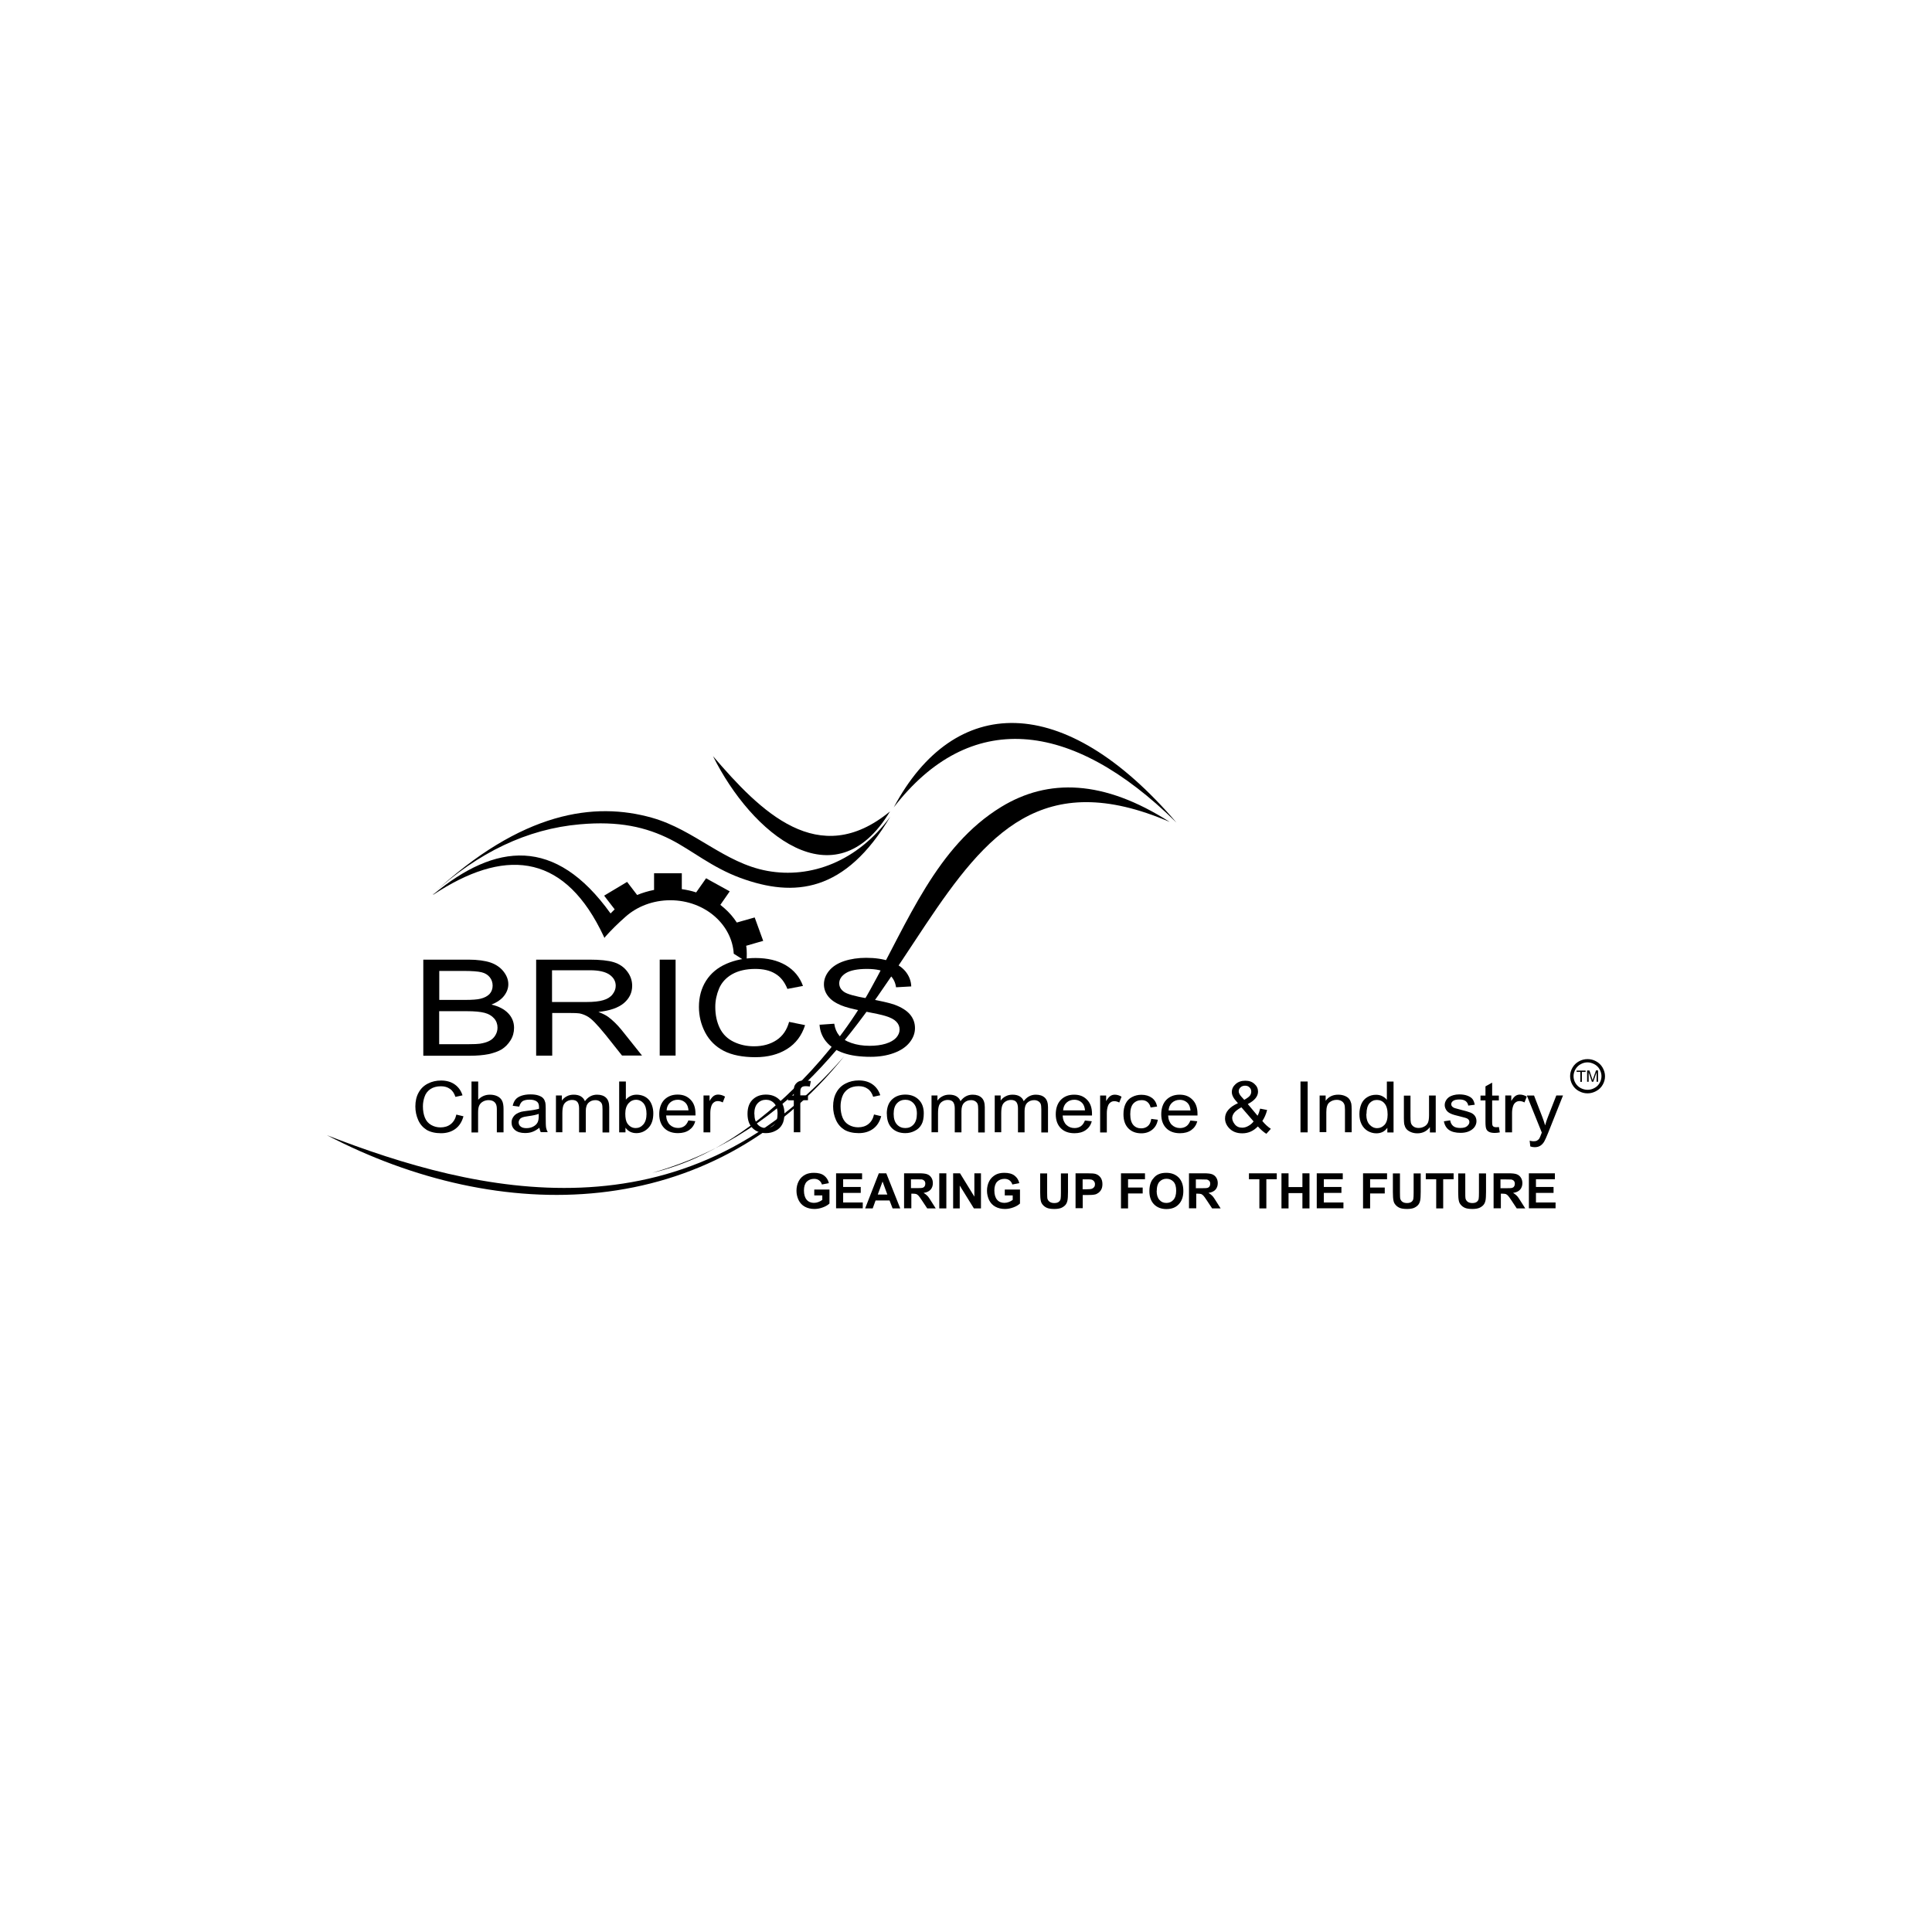 <?xml version="1.0" encoding="UTF-8"?><svg id="Layer_1" xmlns="http://www.w3.org/2000/svg" viewBox="0 0 202.01 202.01"><defs><style>.cls-1{fill:#000;stroke-width:0px;}</style></defs><path class="cls-1" d="M45.23,93.49c9.35-8.69,16.97-9.68,22.96-7.98,4.44,1.26,7.55,4.73,12.04,5.55,4.54.83,9.42-.98,12.86-5.67-4.7,7.92-10.01,8.49-15.69,6.4-2.97-1.1-5.01-2.85-7.25-4-2.62-1.33-5.46-1.96-9.51-1.6-5.5.48-10.62,2.92-15.41,7.29"/><path class="cls-1" d="M74.55,79.06c4.02,8.08,12.72,15.4,18.51,5.78-7.48,6.16-13.56,0-18.51-5.78"/><path class="cls-1" d="M93.45,84.42c6.32-11.84,17.77-12.21,29.56,1.59-11.08-10.93-21.67-11.8-29.56-1.59"/><path class="cls-1" d="M68.2,122.63c5.98-1.4,11.19-5.08,15.65-9.66,2.7-2.77,5.21-5.99,7.15-9.5,3.96-7.14,6.93-14.97,13.69-19.1,4.9-2.99,10.69-2.86,17.61,1.57-26.63-11.44-23.43,27.94-54.1,36.69"/><path class="cls-1" d="M70.1,92.88h.18v-.65h-.81v.67c.2-.01.42-.02.63-.02M45.31,93.55c7.3-4.82,13.36-4.39,17.44,3.59h0s.32.65.32.65c.05.1.09.2.14.3l.02-.08c.74-.83,1.37-1.44,2.17-2.15,1.2-1.07,2.86-1.73,4.69-1.73s3.49.66,4.69,1.73c1.12,1,1.85,2.36,1.94,3.86l1.35.86c0-.57.05-1.13-.05-1.69l1.28-.37.5-.14-.16-.44-.57-1.57-.16-.44-.5.14-1.37.39c-.35-.54-.78-1.04-1.28-1.48-.14-.12-.29-.25-.44-.37l.71-1.02.27-.39-.45-.25-1.58-.87-.44-.25-.28.4-.76,1.08c-.48-.16-.99-.27-1.5-.34v-1.66h-2.9v1.74c-.62.12-1.21.3-1.77.53l-.76-.99-.29-.38-.43.26-1.54.92-.43.26.29.38.81,1.05c-.15.14-.3.29-.43.43-5.79-8.07-12.01-7.4-18.56-1.97h0ZM65.32,93.48l-.68.41.43.56c.21-.15.43-.29.66-.42l-.42-.54h0ZM78.49,97.78l-.25-.69-.72.2c.11.22.19.45.27.68l.7-.2h0ZM74.89,93.5l-.69-.38-.4.57c.24.11.48.24.7.37l.39-.55Z"/><path class="cls-1" d="M34.19,118.7c18.03,9.41,40.04,9.33,54.09-8.27-16.97,19.55-38.46,14.35-54.09,8.27"/><path class="cls-1" d="M44.26,110.37v-10.03h4.71c.96,0,1.73.11,2.31.3.58.2,1.04.52,1.37.94.33.42.5.86.5,1.33,0,.43-.15.83-.44,1.21-.29.38-.73.68-1.32.92.76.18,1.34.48,1.75.91.41.43.61.94.61,1.52,0,.47-.12.91-.37,1.31-.25.4-.56.71-.92.94-.37.22-.83.38-1.37.5-.55.11-1.22.17-2.02.17h-4.8ZM45.93,104.55h2.72c.73,0,1.26-.04,1.58-.12.42-.1.74-.27.96-.5.21-.24.32-.53.32-.87,0-.33-.1-.63-.3-.88-.2-.25-.48-.43-.86-.52-.37-.09-1.01-.14-1.91-.14h-2.51v3.03h0ZM45.93,109.18h3.12c.54,0,.91-.02,1.13-.05.38-.06.7-.15.96-.28.25-.12.47-.31.63-.56.16-.25.25-.53.25-.84,0-.37-.12-.7-.36-.97-.24-.27-.57-.47-1-.58-.42-.11-1.04-.17-1.84-.17h-2.9v3.45h0Z"/><path class="cls-1" d="M56.06,110.37v-10.03h5.57c1.12,0,1.97.09,2.55.27.58.18,1.05.5,1.4.96.35.46.52.96.52,1.51,0,.71-.29,1.31-.86,1.8-.58.49-1.46.8-2.67.93.44.17.78.34,1,.5.48.35.94.8,1.38,1.33l2.18,2.73h-2.09l-1.66-2.09c-.48-.6-.89-1.06-1.2-1.38-.31-.32-.6-.55-.84-.67-.25-.13-.5-.22-.76-.27-.19-.03-.5-.04-.92-.04h-1.92v4.46h-1.67ZM57.72,104.77h3.57c.76,0,1.35-.06,1.78-.19.43-.12.76-.33.97-.6.22-.28.34-.58.34-.9,0-.47-.21-.86-.65-1.17-.43-.3-1.11-.46-2.04-.46h-3.97v3.32h0Z"/><rect class="cls-1" x="68.98" y="100.34" width="1.66" height="10.03"/><path class="cls-1" d="M82.52,106.85l1.66.34c-.35,1.09-.97,1.92-1.88,2.49-.91.57-2.01.86-3.32.86s-2.45-.22-3.3-.66c-.85-.44-1.5-1.08-1.94-1.91-.44-.84-.66-1.73-.66-2.69,0-1.04.25-1.95.75-2.74.5-.78,1.21-1.37,2.13-1.77.92-.4,1.94-.6,3.04-.6,1.25,0,2.31.25,3.17.76.86.51,1.45,1.23,1.79,2.16l-1.63.31c-.29-.73-.71-1.26-1.27-1.59-.55-.34-1.25-.5-2.09-.5-.96,0-1.77.19-2.41.55-.65.37-1.1.87-1.37,1.49-.26.62-.4,1.27-.4,1.92,0,.86.16,1.59.47,2.23.31.63.79,1.11,1.45,1.43.66.32,1.37.47,2.13.47.93,0,1.71-.22,2.36-.65.65-.43,1.08-1.07,1.31-1.91"/><path class="cls-1" d="M85.67,107.15l1.56-.11c.07.5.25.91.51,1.23.27.32.7.58,1.27.78.57.2,1.21.3,1.92.3.63,0,1.19-.07,1.68-.22.48-.15.85-.36,1.09-.62.24-.27.36-.55.36-.86s-.11-.59-.35-.83c-.23-.24-.6-.43-1.13-.59-.34-.11-1.08-.27-2.23-.49-1.15-.22-1.96-.43-2.42-.63-.6-.25-1.05-.56-1.34-.94-.29-.37-.44-.79-.44-1.25,0-.5.18-.98.54-1.42.36-.44.89-.78,1.58-1.01.7-.23,1.46-.34,2.3-.34.93,0,1.75.12,2.46.36.71.24,1.25.59,1.64,1.05.38.47.59.99.61,1.58l-1.59.09c-.09-.63-.38-1.12-.87-1.44-.5-.32-1.22-.48-2.18-.48s-1.74.15-2.2.44c-.46.29-.69.65-.69,1.06,0,.36.16.66.49.89.32.24,1.15.47,2.51.71,1.35.25,2.28.46,2.78.64.73.27,1.27.61,1.62,1.02.35.42.52.89.52,1.43s-.19,1.04-.57,1.51c-.38.47-.93.84-1.65,1.1-.71.26-1.52.39-2.41.39-1.14,0-2.09-.13-2.85-.4-.77-.26-1.37-.66-1.81-1.19-.43-.53-.66-1.14-.69-1.81"/><path class="cls-1" d="M47.71,116.54l.75.18c-.16.58-.44,1.02-.85,1.32-.41.3-.91.45-1.5.45s-1.11-.12-1.5-.35c-.38-.24-.68-.57-.88-1.02-.2-.45-.3-.92-.3-1.43,0-.55.11-1.04.34-1.45.23-.42.55-.73.97-.94.42-.22.88-.32,1.38-.32.57,0,1.05.14,1.43.41.38.27.66.65.81,1.14l-.74.16c-.13-.39-.32-.67-.58-.84-.25-.18-.56-.27-.94-.27-.43,0-.8.1-1.09.29-.29.2-.5.46-.61.79-.12.33-.18.67-.18,1.02,0,.45.07.85.21,1.19.14.34.36.59.66.76.3.17.62.25.97.25.42,0,.78-.11,1.07-.34.29-.23.49-.56.59-1.01M49.3,118.4v-5.32h.7v1.91c.32-.35.74-.53,1.23-.53.3,0,.57.06.79.17.22.11.38.27.48.47.1.2.15.49.15.86v2.44h-.7v-2.44c0-.33-.07-.56-.23-.71-.15-.15-.37-.22-.64-.22-.2,0-.4.05-.58.15-.18.1-.31.24-.39.41-.08.17-.12.41-.12.71v2.11h-.7ZM56.4,117.92c-.26.2-.51.35-.74.43-.24.09-.5.12-.77.12-.45,0-.8-.11-1.04-.31-.24-.2-.36-.47-.36-.79,0-.19.04-.36.14-.52.09-.16.21-.28.36-.38.15-.09.32-.17.5-.22.14-.03.34-.07.62-.1.56-.06.98-.14,1.25-.22v-.17c0-.27-.07-.45-.2-.56-.18-.15-.44-.22-.79-.22-.33,0-.57.06-.73.16-.16.11-.27.3-.35.57l-.68-.09c.06-.27.16-.5.3-.66.14-.17.35-.3.61-.39.27-.09.58-.14.94-.14s.63.04.86.12c.22.08.38.17.48.29.11.12.17.27.22.45.02.11.04.31.04.6v.87c0,.61.01.99.04,1.15.03.16.09.32.17.47h-.73c-.07-.14-.12-.29-.14-.48h0ZM56.35,116.46c-.25.1-.63.18-1.14.25-.29.04-.49.08-.61.13-.12.05-.21.12-.27.21-.06.09-.1.2-.1.31,0,.17.07.32.21.43.14.12.35.17.61.17s.51-.06.71-.17c.21-.11.37-.26.46-.45.07-.15.11-.37.11-.65v-.24h.01ZM58.13,118.4v-3.86h.62v.54c.13-.19.3-.34.51-.45.22-.12.46-.17.73-.17.3,0,.55.06.75.18.19.12.34.29.42.5.33-.45.75-.68,1.27-.68.41,0,.72.11.94.32.22.21.33.54.33.98v2.65h-.7v-2.43c0-.26-.02-.45-.07-.56-.04-.11-.13-.2-.25-.28-.12-.07-.26-.11-.42-.11-.29,0-.53.09-.72.27-.19.18-.29.47-.29.86v2.24h-.7v-2.51c0-.29-.06-.51-.17-.66-.11-.14-.3-.22-.56-.22-.2,0-.38.05-.55.15-.17.1-.29.24-.36.42-.07.19-.11.46-.11.81v2h-.7,0ZM65.39,118.4h-.65v-5.32h.7v1.9c.3-.35.67-.52,1.13-.52.25,0,.5.05.72.14.22.09.41.23.56.4.15.17.26.38.34.63.08.24.12.51.12.78,0,.66-.17,1.17-.52,1.53-.35.36-.77.54-1.25.54s-.87-.19-1.14-.57v.48h0ZM65.38,116.44c0,.46.07.79.2,1,.22.33.51.51.89.51.3,0,.57-.12.79-.37.22-.25.34-.62.34-1.11s-.11-.87-.32-1.12c-.21-.24-.47-.36-.77-.36s-.57.12-.79.37c-.22.25-.34.61-.34,1.08h-.01ZM71.98,117.15l.72.08c-.11.4-.32.7-.63.92-.31.22-.7.33-1.18.33-.6,0-1.08-.17-1.43-.52-.35-.35-.53-.84-.53-1.46s.18-1.15.53-1.51c.36-.36.82-.54,1.39-.54s1,.17,1.35.53c.35.35.52.84.52,1.48v.17h-3.07c.02.42.16.75.38.97.23.22.52.34.86.34.25,0,.47-.06.66-.19.18-.12.32-.33.43-.6h0ZM69.69,116.1h2.3c-.03-.32-.12-.56-.26-.73-.22-.25-.51-.38-.86-.38-.32,0-.59.1-.81.3-.22.2-.34.47-.36.81h0ZM73.56,118.4v-3.86h.63v.58c.16-.27.31-.45.45-.54.14-.09.29-.13.45-.13.24,0,.47.07.72.21l-.24.61c-.17-.09-.34-.14-.51-.14-.16,0-.29.04-.41.13-.12.09-.2.2-.26.36-.08.23-.12.48-.12.76v2.02h-.7ZM78.16,116.47c0-.71.21-1.24.64-1.59.35-.29.78-.43,1.29-.43.56,0,1.03.17,1.39.52.36.35.54.83.54,1.44,0,.5-.08.89-.24,1.17-.16.29-.39.51-.7.66-.3.16-.63.24-.99.24-.58,0-1.04-.17-1.4-.52-.35-.35-.53-.84-.53-1.5h0ZM78.88,116.47c0,.5.12.86.35,1.11.23.25.52.37.87.37s.63-.12.86-.37c.23-.25.34-.63.34-1.13s-.12-.84-.35-1.09c-.23-.25-.52-.37-.86-.37s-.64.12-.87.37c-.23.24-.35.61-.35,1.1h0ZM83,118.4v-3.35h-.61v-.51h.61v-.41c0-.26.02-.45.07-.58.07-.17.19-.3.35-.42.17-.11.4-.16.71-.16.19,0,.42.02.65.07l-.11.57c-.14-.02-.28-.04-.41-.04-.21,0-.36.04-.45.13-.09.09-.13.24-.13.48v.35h.8v.51h-.8v3.35h-.7ZM91.39,116.53l.75.18c-.16.58-.44,1.02-.85,1.32-.41.3-.91.45-1.5.45s-1.11-.12-1.5-.35c-.38-.24-.68-.57-.88-1.02-.2-.45-.3-.92-.3-1.43,0-.55.11-1.04.34-1.45.23-.42.55-.73.97-.94.42-.22.88-.32,1.38-.32.57,0,1.05.14,1.43.41.38.27.66.65.81,1.14l-.74.16c-.13-.39-.32-.67-.58-.84-.25-.18-.56-.27-.94-.27-.43,0-.8.1-1.09.29-.29.2-.5.46-.62.79-.12.33-.18.67-.18,1.02,0,.45.07.85.21,1.19.14.34.36.59.66.76.3.17.62.25.97.25.42,0,.78-.11,1.07-.34.29-.23.49-.56.59-1.01h0ZM92.72,116.47c0-.71.21-1.24.64-1.59.35-.29.79-.43,1.3-.43.56,0,1.03.17,1.39.52.36.35.54.83.54,1.44,0,.5-.08.89-.24,1.17-.16.29-.39.51-.7.66-.3.16-.63.24-.99.24-.58,0-1.04-.17-1.4-.52-.35-.35-.53-.84-.53-1.5h-.01ZM93.44,116.47c0,.5.12.86.35,1.11.23.25.52.37.87.37s.63-.12.86-.37c.23-.25.35-.63.35-1.13s-.12-.84-.35-1.09c-.23-.25-.52-.37-.86-.37s-.64.12-.87.37c-.23.24-.35.61-.35,1.1ZM97.4,118.4v-3.86h.62v.54c.13-.19.3-.34.52-.45.22-.12.46-.17.73-.17.3,0,.55.06.75.18.19.12.34.29.41.5.33-.45.75-.68,1.27-.68.41,0,.72.11.94.32.22.21.33.54.33.98v2.65h-.69v-2.43c0-.26-.02-.45-.07-.56-.04-.11-.13-.2-.25-.28-.12-.07-.26-.11-.42-.11-.29,0-.53.09-.72.27-.19.18-.29.47-.29.86v2.24h-.7v-2.51c0-.29-.06-.51-.17-.66-.11-.14-.3-.22-.56-.22-.2,0-.38.05-.55.15-.17.1-.29.24-.36.42-.07.19-.11.46-.11.81v2h-.7,0ZM104.01,118.4v-3.86h.62v.54c.13-.19.3-.34.52-.45.22-.12.46-.17.73-.17.3,0,.55.06.75.18.19.12.34.29.41.5.33-.45.75-.68,1.27-.68.41,0,.72.11.94.32.22.21.33.54.33.98v2.65h-.7v-2.43c0-.26-.02-.45-.07-.56-.04-.11-.13-.2-.25-.28-.12-.07-.26-.11-.42-.11-.29,0-.53.09-.72.27-.19.18-.29.47-.29.86v2.24h-.69v-2.51c0-.29-.06-.51-.17-.66-.11-.14-.3-.22-.56-.22-.2,0-.38.05-.55.15s-.29.24-.36.42c-.07.19-.11.46-.11.81v2h-.7ZM113.44,117.16l.72.08c-.11.4-.32.7-.63.92-.31.22-.7.33-1.18.33-.6,0-1.08-.17-1.43-.52-.35-.35-.53-.84-.53-1.46s.18-1.15.53-1.51c.36-.36.82-.54,1.39-.54s1,.17,1.35.53c.35.35.52.84.52,1.48v.17h-3.07c.02.42.16.75.38.97.23.22.51.34.86.34.25,0,.47-.06.66-.19.18-.12.32-.33.43-.6h0ZM111.15,116.1h2.3c-.03-.32-.12-.56-.26-.73-.22-.25-.51-.38-.86-.38-.32,0-.59.1-.81.3-.22.2-.34.47-.36.81h0ZM115.03,118.41v-3.86h.63v.58c.16-.27.31-.45.45-.54.14-.09.29-.13.45-.13.24,0,.47.07.71.21l-.24.61c-.17-.09-.34-.14-.51-.14-.16,0-.29.04-.41.13-.12.09-.2.2-.26.36-.08.23-.12.48-.12.76v2.02h-.7ZM120.37,116.99l.69.09c-.07.44-.27.79-.58,1.04-.31.25-.69.38-1.14.38-.56,0-1.02-.17-1.36-.52-.34-.35-.51-.84-.51-1.48,0-.42.07-.78.22-1.09.15-.31.37-.55.67-.7.3-.16.63-.24.98-.24.45,0,.81.11,1.1.32.29.21.47.51.55.91l-.68.1c-.06-.26-.18-.45-.34-.58-.16-.13-.36-.19-.6-.19-.35,0-.64.12-.86.35-.22.24-.33.61-.33,1.12s.11.89.32,1.13.49.35.83.35c.27,0,.5-.08.69-.24.19-.16.3-.4.35-.73v-.02ZM124.47,117.16l.72.08c-.11.4-.32.7-.63.92-.31.22-.7.33-1.18.33-.6,0-1.08-.17-1.43-.52-.35-.35-.53-.84-.53-1.46s.18-1.15.53-1.51c.36-.36.82-.54,1.39-.54s1,.17,1.35.53c.35.35.52.84.52,1.48v.17h-3.07c.02.42.16.75.38.97.23.22.52.34.86.34.25,0,.47-.06.66-.19.18-.12.32-.33.43-.6h0ZM122.18,116.11h2.3c-.03-.32-.12-.56-.26-.73-.22-.25-.51-.38-.86-.38-.32,0-.59.1-.81.3-.22.2-.34.47-.36.81h0ZM131.52,117.78c-.23.24-.48.42-.75.54-.27.12-.56.18-.88.18-.58,0-1.04-.18-1.38-.55-.28-.3-.42-.64-.42-1.01,0-.33.11-.63.34-.89.23-.27.56-.5,1.01-.7-.25-.27-.43-.5-.51-.67-.09-.17-.13-.34-.13-.5,0-.32.14-.6.4-.83.27-.24.6-.35,1.01-.35s.71.11.96.34c.25.22.37.49.37.8,0,.5-.36.94-1.07,1.3l1.02,1.22c.12-.21.2-.46.27-.74l.73.14c-.12.47-.29.84-.5,1.15.26.32.56.6.89.82l-.47.52c-.28-.17-.57-.42-.87-.75h-.01ZM130.1,115c.3-.17.5-.32.59-.44s.14-.26.14-.42c0-.18-.06-.33-.19-.45-.12-.12-.27-.17-.46-.17s-.35.06-.47.17c-.12.11-.19.25-.19.42,0,.08.02.17.07.26.04.09.11.19.2.29l.31.34h0ZM131.08,117.26l-1.28-1.48c-.38.21-.63.41-.76.58-.13.18-.2.36-.2.53,0,.22.09.44.27.67.19.24.45.35.78.35.21,0,.43-.06.65-.19.22-.12.4-.28.54-.47h0ZM135.98,113.08h.75v5.32h-.75v-5.32ZM137.98,118.41v-3.86h.63v.55c.3-.42.74-.64,1.31-.64.25,0,.48.04.68.12.21.09.37.19.47.33.11.14.17.3.22.48.02.12.04.33.04.63v2.37h-.7v-2.35c0-.27-.02-.47-.08-.6-.06-.13-.15-.24-.29-.32-.14-.08-.3-.12-.49-.12-.3,0-.55.09-.77.27-.22.18-.32.51-.32,1.01v2.1h-.7,0ZM145.06,118.41v-.49c-.26.38-.65.58-1.15.58-.33,0-.63-.09-.91-.25-.27-.17-.49-.4-.64-.71-.15-.3-.22-.65-.22-1.05s.07-.73.2-1.05c.14-.32.34-.55.62-.72.27-.17.58-.25.92-.25.25,0,.47.05.66.15.19.1.35.22.47.38v-1.91h.7v5.32h-.65ZM142.86,116.48c0,.5.11.86.34,1.11.22.24.48.37.79.37s.56-.12.78-.35c.21-.23.32-.59.32-1.07,0-.53-.11-.91-.32-1.16s-.48-.37-.8-.37-.57.12-.78.35c-.2.24-.31.61-.31,1.12h0ZM149.51,118.41v-.56c-.32.43-.76.65-1.31.65-.24,0-.47-.04-.68-.13-.21-.09-.37-.2-.47-.33-.11-.13-.17-.29-.22-.48-.02-.13-.04-.33-.04-.61v-2.39h.69v2.14c0,.34.01.57.04.69.04.17.14.3.28.4.14.1.32.15.53.15s.4-.05.59-.15c.19-.1.31-.24.39-.41.07-.17.11-.43.11-.76v-2.07h.7v3.86h-.62.01ZM150.94,117.25l.69-.11c.04.26.15.46.32.6.17.14.42.2.74.2s.56-.06.71-.19.24-.27.24-.43c0-.15-.07-.27-.2-.35-.09-.06-.34-.13-.71-.22-.51-.12-.87-.22-1.06-.32-.2-.09-.35-.21-.45-.37-.1-.16-.16-.33-.16-.51,0-.17.04-.33.13-.48.08-.15.2-.27.34-.37.11-.07.25-.14.44-.19.19-.05.39-.08.6-.08.32,0,.61.04.85.13.24.09.42.2.54.35.12.15.19.35.24.6l-.68.09c-.03-.2-.12-.35-.27-.47-.15-.11-.36-.17-.63-.17-.32,0-.55.05-.68.15-.14.1-.2.22-.2.35,0,.09.03.16.09.23.06.07.15.13.27.17.07.02.27.08.62.17.49.12.84.22,1.03.3.2.08.35.19.46.34.11.15.17.34.17.56s-.07.42-.2.61c-.14.19-.34.34-.59.45-.25.11-.55.16-.87.16-.53,0-.94-.11-1.22-.31-.28-.2-.46-.51-.53-.92v.02ZM156.72,117.82l.1.58c-.19.04-.37.06-.53.06-.25,0-.45-.04-.59-.11-.14-.07-.24-.17-.29-.3-.06-.12-.09-.38-.09-.77v-2.22h-.52v-.51h.52v-.96l.7-.39v1.35h.7v.51h-.7v2.26c0,.19.01.3.04.36s.06.09.12.13c.06.03.14.05.24.05.08,0,.18,0,.3-.02h0ZM157.39,118.4v-3.86h.63v.58c.16-.27.31-.45.45-.54.14-.09.29-.13.45-.13.24,0,.47.07.72.21l-.24.61c-.17-.09-.34-.14-.51-.14-.16,0-.29.04-.41.13-.12.09-.2.2-.26.36-.08.23-.12.48-.12.76v2.02h-.7ZM160.01,119.88l-.07-.61c.16.04.29.06.4.06.16,0,.28-.02.37-.07s.17-.12.23-.2c.04-.06.12-.23.21-.48.01-.04.03-.09.06-.16l-1.56-3.87h.75l.86,2.23c.11.29.21.58.3.89.08-.3.17-.59.29-.88l.88-2.25h.7l-1.56,3.92c-.17.42-.3.71-.39.87-.12.22-.27.37-.43.47-.16.1-.35.15-.58.15-.14,0-.29-.02-.45-.08h0Z"/><path class="cls-1" d="M85.14,125v-.62h1.59v1.46c-.16.15-.38.29-.68.4-.29.11-.59.17-.89.17-.38,0-.72-.08-1.01-.24-.29-.16-.5-.39-.65-.69-.14-.3-.22-.63-.22-.97,0-.38.08-.72.24-1.02.16-.3.39-.52.7-.68.24-.12.53-.18.88-.18.45,0,.81.09,1.07.29.25.19.42.45.5.79l-.73.14c-.05-.18-.15-.32-.29-.43-.14-.11-.32-.16-.53-.16-.32,0-.58.11-.77.3-.19.2-.29.51-.29.91,0,.43.1.76.29.98.19.22.45.32.76.32.16,0,.31-.03.47-.09.16-.06.29-.14.4-.22v-.47h-.85,0ZM87.42,126.35v-3.67h2.72v.62h-1.98v.81h1.84v.62h-1.84v1h2.05v.61h-2.79ZM94.14,126.35h-.81l-.32-.83h-1.46l-.3.83h-.79l1.43-3.67h.78l1.46,3.67h0ZM92.78,124.9l-.5-1.36-.5,1.36h1ZM94.53,126.35v-3.67h1.56c.39,0,.68.03.86.1.18.07.32.18.43.35.11.17.16.36.16.58,0,.27-.08.5-.24.68-.16.18-.4.29-.73.34.16.09.29.2.4.31.11.11.24.31.42.6l.45.71h-.89l-.53-.8c-.19-.29-.32-.47-.39-.54-.07-.07-.14-.12-.22-.16-.08-.02-.2-.04-.37-.04h-.15v1.53h-.74ZM95.27,124.23h.55c.35,0,.58-.01.66-.04.09-.03.16-.08.2-.16.05-.07.07-.17.07-.27,0-.12-.03-.22-.1-.3-.07-.07-.16-.12-.28-.14-.06,0-.24-.01-.54-.01h-.58v.93h0ZM98.21,122.68h.74v3.67h-.74v-3.67ZM99.66,126.35v-3.67h.72l1.5,2.44v-2.44h.69v3.67h-.74l-1.48-2.39v2.39h-.69ZM105.06,125v-.62h1.59v1.46c-.16.15-.38.29-.68.4-.29.11-.59.17-.89.17-.38,0-.72-.08-1.01-.24-.29-.16-.5-.39-.65-.69-.14-.3-.22-.63-.22-.97,0-.38.08-.72.24-1.02.16-.3.4-.52.7-.68.24-.12.53-.18.87-.18.45,0,.81.09,1.07.29.25.19.42.45.5.79l-.73.14c-.05-.18-.15-.32-.29-.43s-.32-.16-.53-.16c-.32,0-.58.11-.77.3-.19.2-.29.51-.29.91,0,.43.1.76.29.98.19.22.45.32.76.32.16,0,.31-.03.47-.09.16-.06.29-.14.4-.22v-.47h-.85,0ZM108.75,122.69h.74v1.99c0,.32.01.52.02.61.03.15.11.27.23.36.12.09.28.14.49.14s.37-.04.48-.13c.11-.09.17-.19.19-.32.02-.12.03-.34.03-.62v-2.03h.74v1.92c0,.44-.02.75-.06.93-.04.18-.11.34-.22.46-.11.12-.25.22-.43.3-.18.07-.42.11-.71.11-.35,0-.61-.04-.79-.12-.18-.08-.32-.19-.43-.32-.11-.13-.17-.26-.2-.4-.05-.21-.07-.52-.07-.93v-1.95h0ZM112.46,126.35v-3.67h1.19c.45,0,.74.02.88.06.21.06.38.17.53.36.14.19.21.42.21.71,0,.22-.04.42-.12.56-.08.16-.19.27-.31.36-.12.09-.25.15-.38.17-.17.04-.43.05-.77.05h-.48v1.38h-.74,0ZM113.2,123.31v1.04h.4c.29,0,.49-.02.58-.06.1-.04.17-.1.23-.18.06-.08.08-.18.08-.29,0-.14-.04-.24-.12-.33-.08-.09-.17-.14-.3-.16-.09-.02-.27-.02-.53-.02h-.36.01ZM117.21,126.35v-3.67h2.51v.62h-1.77v.87h1.53v.62h-1.53v1.56h-.74ZM120.18,124.54c0-.37.06-.69.17-.94.08-.19.2-.35.34-.5.14-.15.3-.26.47-.33.23-.1.49-.14.79-.14.54,0,.97.17,1.3.5.32.34.48.8.48,1.4s-.16,1.05-.48,1.39c-.32.34-.75.5-1.29.5s-.98-.17-1.3-.5c-.32-.33-.48-.79-.48-1.37h.01ZM120.94,124.52c0,.42.1.73.29.94.19.22.43.32.73.32s.54-.11.73-.32c.19-.21.29-.53.29-.96s-.09-.73-.28-.94c-.19-.2-.43-.31-.73-.31s-.55.11-.74.32c-.19.21-.28.52-.28.94h0ZM124.32,126.35v-3.67h1.56c.39,0,.68.03.86.1.18.07.32.18.43.35.11.17.16.36.16.58,0,.27-.08.5-.24.68-.16.18-.4.29-.73.34.16.09.29.2.4.31.11.11.24.31.42.6l.45.71h-.89l-.53-.8c-.19-.29-.32-.47-.39-.54-.07-.07-.14-.12-.22-.16-.08-.02-.2-.04-.37-.04h-.15v1.53h-.74ZM125.06,124.24h.55c.35,0,.58-.01.66-.04.09-.03.16-.08.2-.16.05-.07.07-.17.07-.27,0-.12-.03-.22-.1-.3-.07-.07-.16-.12-.28-.14-.06,0-.24-.01-.54-.01h-.58v.93h0ZM131.68,126.35v-3.05h-1.09v-.62h2.91v.62h-1.09v3.05h-.74,0ZM133.99,126.35v-3.67h.74v1.44h1.45v-1.44h.74v3.67h-.74v-1.6h-1.45v1.6h-.74ZM137.68,126.35v-3.67h2.72v.62h-1.98v.81h1.84v.62h-1.84v1h2.05v.61h-2.79ZM142.52,126.35v-3.67h2.51v.62h-1.77v.87h1.53v.62h-1.53v1.56h-.74ZM145.64,122.69h.74v1.99c0,.32.01.52.02.61.03.15.11.27.22.36.12.09.29.14.49.14s.37-.04.48-.13c.11-.09.17-.19.19-.32.02-.12.03-.34.03-.62v-2.03h.74v1.92c0,.44-.02.75-.06.93-.04.18-.11.34-.22.46-.11.12-.25.22-.43.3-.18.07-.42.11-.71.11-.35,0-.61-.04-.79-.12-.18-.08-.32-.19-.43-.32-.11-.13-.17-.26-.2-.4-.05-.21-.07-.52-.07-.93v-1.95h0ZM150.17,126.35v-3.05h-1.09v-.62h2.91v.62h-1.09v3.05h-.74ZM152.47,122.69h.74v1.99c0,.32,0,.52.02.61.03.15.11.27.22.36.12.09.29.14.49.14s.37-.04.48-.13c.11-.09.17-.19.19-.32.02-.12.03-.34.03-.62v-2.03h.74v1.92c0,.44-.02.75-.06.93-.04.18-.11.34-.22.46-.11.12-.25.22-.43.3-.18.07-.42.11-.71.11-.35,0-.61-.04-.79-.12-.18-.08-.32-.19-.43-.32-.11-.13-.17-.26-.2-.4-.05-.21-.07-.52-.07-.93v-1.95h0ZM156.17,126.35v-3.67h1.56c.39,0,.68.03.86.1.18.07.32.18.43.35.11.17.16.36.16.58,0,.27-.08.5-.24.68-.16.18-.4.29-.73.34.16.09.29.2.4.31.11.11.24.31.42.6l.45.71h-.89l-.53-.8c-.19-.29-.32-.47-.39-.54-.07-.07-.14-.12-.22-.16-.08-.02-.2-.04-.37-.04h-.15v1.53h-.74ZM156.91,124.24h.55c.35,0,.58-.01.66-.04.09-.03.16-.08.2-.16.05-.07.07-.17.07-.27,0-.12-.03-.22-.1-.3-.06-.07-.16-.12-.28-.14-.06,0-.24-.01-.54-.01h-.58v.93h0ZM159.86,126.35v-3.67h2.72v.62h-1.98v.81h1.84v.62h-1.84v1h2.05v.61h-2.79Z"/><path class="cls-1" d="M165.99,110.74c.31,0,.61.07.9.23s.51.37.68.66c.16.29.25.58.25.9s-.08.61-.24.89c-.16.28-.38.5-.68.66-.29.16-.59.24-.91.24s-.62-.08-.91-.24c-.29-.16-.51-.38-.67-.66-.16-.28-.24-.58-.24-.89s.08-.61.25-.9c.17-.29.39-.5.68-.66.29-.16.59-.23.9-.23M166,111.08c-.25,0-.49.06-.72.19-.23.12-.41.3-.55.53-.13.23-.2.47-.2.72s.06.49.19.71c.13.23.31.4.54.53.23.12.47.19.73.19s.5-.06.73-.19c.23-.12.41-.3.54-.53.13-.22.19-.47.19-.71s-.07-.49-.2-.72c-.13-.23-.32-.41-.55-.53-.23-.12-.47-.19-.72-.19h0Z"/><path class="cls-1" d="M165.95,113.12v-1.19h.24l.28.84c.02.08.04.14.06.17.01-.04.04-.11.06-.19l.29-.83h.21v1.19h-.15v-.99l-.35.99h-.14l-.34-1.01v1.01h-.15ZM165.24,113.12v-1.04h-.39v-.14h.94v.14h-.39v1.04h-.16Z"/></svg>